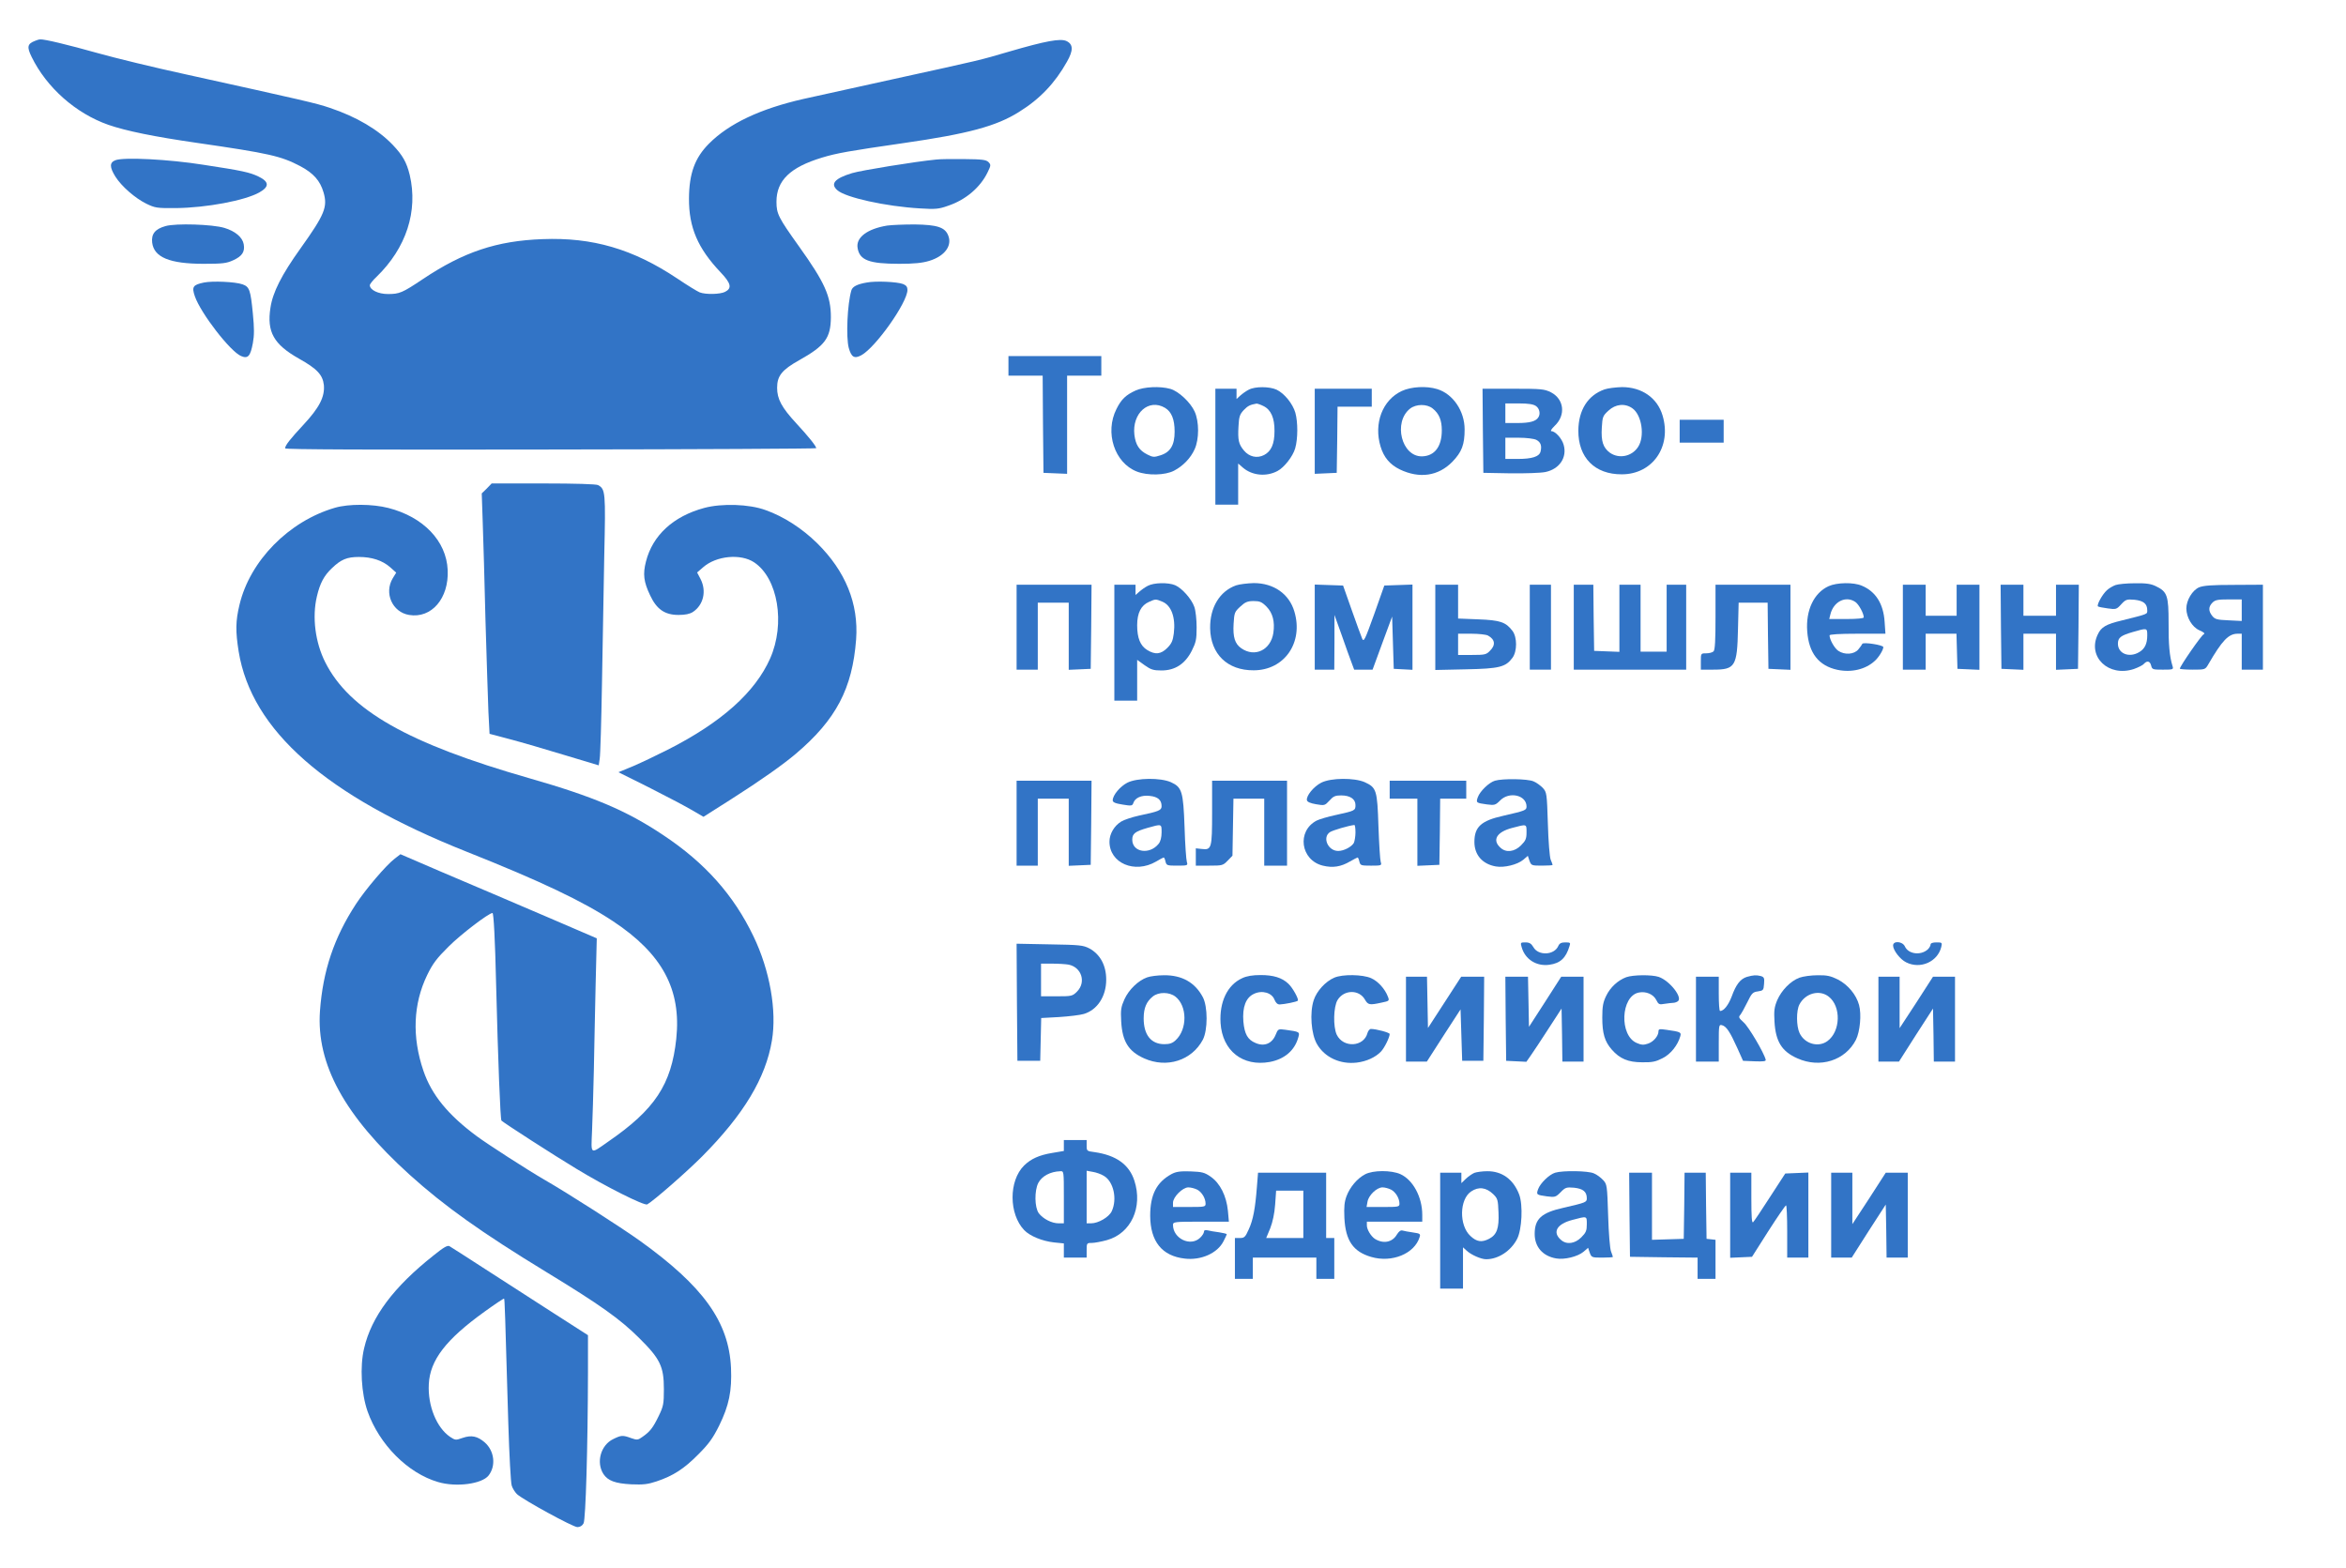 <?xml version="1.0" encoding="UTF-8"?> <svg xmlns="http://www.w3.org/2000/svg" width="196" height="131" viewBox="0 0 196 131" fill="none"><path d="M2.926 3.414C2.287 3.66 2.232 3.919 2.641 4.752C3.893 7.317 6.329 9.473 9.051 10.428C10.549 10.947 12.903 11.425 16.497 11.943C22.513 12.816 23.466 13.035 25.085 13.881C26.188 14.468 26.746 15.095 27.032 16.078C27.386 17.292 27.127 17.92 25.113 20.745C23.52 22.969 22.785 24.429 22.595 25.712C22.282 27.731 22.867 28.768 24.963 29.956C26.501 30.815 26.964 31.32 27.059 32.18C27.141 33.162 26.678 34.063 25.358 35.482C24.228 36.697 23.82 37.215 23.82 37.461C23.82 37.556 30.884 37.584 46.006 37.556C58.201 37.543 68.192 37.488 68.192 37.447C68.192 37.27 67.538 36.465 66.531 35.373C65.306 34.049 64.925 33.34 64.925 32.398C64.925 31.402 65.333 30.897 66.776 30.092C68.94 28.878 69.403 28.236 69.417 26.503C69.417 24.743 68.913 23.61 66.749 20.581C65.034 18.179 64.871 17.865 64.871 16.856C64.871 15.082 66.014 13.976 68.668 13.171C69.92 12.789 70.955 12.612 75.474 11.957C80.877 11.179 83.232 10.551 85.138 9.35C86.88 8.272 88.146 6.935 89.139 5.161C89.684 4.206 89.67 3.701 89.098 3.428C88.595 3.196 87.383 3.414 84.294 4.315C81.776 5.052 82.184 4.956 74.589 6.621C71.336 7.345 67.96 8.081 67.103 8.272C63.51 9.091 60.91 10.319 59.236 11.998C58.051 13.185 57.575 14.495 57.562 16.583C57.548 18.998 58.297 20.745 60.202 22.751C61.087 23.679 61.168 24.088 60.569 24.388C60.161 24.593 58.963 24.62 58.46 24.429C58.256 24.347 57.412 23.829 56.581 23.269C52.879 20.799 49.504 19.817 45.325 19.98C41.514 20.117 38.724 21.045 35.321 23.324C33.606 24.47 33.374 24.566 32.408 24.566C31.605 24.566 30.897 24.224 30.897 23.829C30.897 23.747 31.142 23.419 31.455 23.133C33.946 20.717 34.94 17.647 34.232 14.618C33.973 13.567 33.647 12.98 32.816 12.107C31.605 10.838 29.795 9.76 27.549 9.009C26.433 8.627 25.412 8.395 15.517 6.212C12.931 5.652 9.623 4.847 8.167 4.438C5.635 3.728 3.702 3.264 3.362 3.292C3.267 3.292 3.076 3.346 2.926 3.414Z" fill="#3274C6"></path><path d="M9.637 13.388C9.147 13.579 9.147 13.961 9.637 14.752C10.154 15.571 11.284 16.554 12.223 17.018C12.958 17.372 13.094 17.4 14.7 17.386C17.232 17.359 20.458 16.758 21.669 16.076C22.513 15.598 22.499 15.189 21.601 14.752C20.866 14.398 20.24 14.261 17.014 13.77C14.101 13.306 10.317 13.115 9.637 13.388Z" fill="#3274C6"></path><path d="M78.196 13.332C76.495 13.496 71.948 14.233 71.186 14.465C69.743 14.902 69.349 15.352 69.948 15.884C70.615 16.498 74.004 17.249 76.876 17.413C78.155 17.494 78.441 17.467 79.203 17.194C80.673 16.703 81.898 15.666 82.511 14.397C82.796 13.81 82.796 13.769 82.579 13.537C82.374 13.346 82.048 13.305 80.537 13.291C79.543 13.278 78.495 13.291 78.196 13.332Z" fill="#3274C6"></path><path d="M13.829 18.889C12.958 19.134 12.631 19.544 12.713 20.267C12.863 21.495 14.169 22.041 17.014 22.041C18.606 22.041 18.933 22 19.491 21.741C20.24 21.4 20.471 21.031 20.362 20.404C20.253 19.817 19.654 19.312 18.742 19.039C17.735 18.739 14.7 18.643 13.829 18.889Z" fill="#3274C6"></path><path d="M74.113 18.848C72.452 19.121 71.499 19.844 71.649 20.717C71.812 21.741 72.615 22.041 75.133 22.041C76.372 22.041 77.053 21.973 77.638 21.795C78.931 21.4 79.571 20.526 79.217 19.667C78.945 18.984 78.291 18.78 76.427 18.752C75.528 18.752 74.494 18.793 74.113 18.848Z" fill="#3274C6"></path><path d="M17.028 23.608C16.116 23.799 16.007 23.963 16.279 24.754C16.769 26.174 19.246 29.38 20.145 29.749C20.716 29.994 20.921 29.762 21.125 28.671C21.247 28.016 21.247 27.429 21.125 26.201C20.934 24.222 20.839 23.963 20.267 23.758C19.655 23.54 17.749 23.458 17.028 23.608Z" fill="#3274C6"></path><path d="M72.398 23.608C71.608 23.744 71.227 23.949 71.132 24.249C70.791 25.382 70.669 28.193 70.914 29.08C71.132 29.844 71.377 29.994 71.962 29.68C73.16 29.025 75.814 25.273 75.814 24.222C75.814 23.976 75.719 23.84 75.447 23.73C74.943 23.54 73.146 23.458 72.398 23.608Z" fill="#3274C6"></path><path d="M84.253 30.568V31.387H85.682H87.111L87.138 35.44L87.179 39.506L88.173 39.547L89.153 39.588V35.48V31.387H90.582H92.011V30.568V29.749H88.132H84.253V30.568Z" fill="#3274C6"></path><path d="M94.87 32.629C94.067 32.997 93.685 33.352 93.277 34.171C92.283 36.136 93.114 38.674 94.978 39.397C95.89 39.752 97.347 39.711 98.082 39.329C98.844 38.933 99.484 38.264 99.81 37.528C100.191 36.695 100.191 35.221 99.81 34.389C99.47 33.625 98.463 32.683 97.782 32.492C96.911 32.247 95.564 32.315 94.87 32.629ZM97.333 34.075C97.878 34.403 98.136 35.031 98.136 36.068C98.136 37.187 97.782 37.787 96.938 38.046C96.435 38.21 96.312 38.21 95.863 37.978C95.183 37.637 94.883 37.187 94.774 36.327C94.57 34.526 95.972 33.27 97.333 34.075Z" fill="#3274C6"></path><path d="M104.329 32.559C104.111 32.669 103.785 32.901 103.621 33.051L103.308 33.337V32.914V32.477H102.424H101.539V37.322V42.166H102.492H103.444V40.447V38.727L103.853 39.082C104.629 39.737 105.799 39.846 106.725 39.355C107.283 39.068 108.018 38.127 108.208 37.458C108.44 36.653 108.44 35.275 108.222 34.483C108.004 33.733 107.31 32.873 106.657 32.559C106.071 32.286 104.86 32.273 104.329 32.559ZM105.554 33.924C106.18 34.224 106.493 34.92 106.48 36.025C106.48 37.09 106.208 37.704 105.609 38.018C105.023 38.318 104.37 38.168 103.934 37.649C103.485 37.117 103.404 36.776 103.472 35.616C103.513 34.797 103.581 34.62 103.907 34.265C104.248 33.91 104.438 33.815 104.983 33.719C105.051 33.719 105.309 33.801 105.554 33.924Z" fill="#3274C6"></path><path d="M117.11 32.669C115.504 33.42 114.755 35.371 115.341 37.309C115.613 38.21 116.116 38.81 116.947 39.219C118.594 40.011 120.172 39.779 121.343 38.578C122.132 37.759 122.364 37.145 122.364 35.876C122.364 34.334 121.384 32.901 120.064 32.506C119.179 32.233 117.899 32.301 117.11 32.669ZM119.696 34.13C120.227 34.553 120.458 35.098 120.458 35.958C120.458 37.309 119.859 38.1 118.811 38.128C117.096 38.169 116.375 35.276 117.804 34.143C118.308 33.747 119.206 33.734 119.696 34.13Z" fill="#3274C6"></path><path d="M134.056 32.533C132.654 33.024 131.878 34.266 131.865 35.972C131.851 38.237 133.239 39.642 135.499 39.629C138.071 39.629 139.677 37.309 138.902 34.716C138.466 33.243 137.173 32.342 135.512 32.342C134.982 32.356 134.328 32.438 134.056 32.533ZM136.383 34.116C137.173 34.675 137.432 36.463 136.86 37.336C136.343 38.141 135.267 38.36 134.505 37.828C133.933 37.404 133.757 36.872 133.825 35.74C133.879 34.825 133.906 34.744 134.383 34.307C134.982 33.748 135.771 33.679 136.383 34.116Z" fill="#3274C6"></path><path d="M109.842 36.026V39.588L110.767 39.547L111.679 39.506L111.72 36.736L111.747 33.98H113.177H114.606V33.229V32.478H112.224H109.842V36.026Z" fill="#3274C6"></path><path d="M123.889 35.985L123.929 39.505L126.175 39.546C127.4 39.56 128.72 39.519 129.115 39.437C130.286 39.191 130.939 38.223 130.64 37.172C130.504 36.653 129.945 36.026 129.619 36.026C129.51 36.026 129.619 35.835 129.891 35.575C130.83 34.688 130.68 33.351 129.578 32.778C129.02 32.505 128.802 32.478 126.42 32.478H123.861L123.889 35.985ZM128.326 33.924C128.625 34.129 128.72 34.593 128.516 34.879C128.312 35.207 127.781 35.343 126.801 35.343H125.767V34.525V33.706H126.897C127.7 33.706 128.108 33.774 128.326 33.924ZM128.353 36.749C128.72 36.94 128.829 37.24 128.707 37.731C128.598 38.154 127.999 38.345 126.774 38.345H125.767V37.458V36.572H126.897C127.523 36.572 128.162 36.653 128.353 36.749Z" fill="#3274C6"></path><path d="M140.331 36.027V36.982H142.168H144.006V36.027V35.072H142.168H140.331V36.027Z" fill="#3274C6"></path><path d="M40.67 40.815L40.248 41.225L40.33 43.64C40.384 44.964 40.48 48.662 40.561 51.855C40.657 55.048 40.765 58.473 40.806 59.483L40.901 61.311L42.603 61.762C43.542 62.007 45.597 62.608 47.163 63.085L50.021 63.945L50.103 63.399C50.157 63.085 50.239 60.261 50.293 57.108C50.348 53.956 50.429 49.139 50.484 46.397C50.606 41.102 50.579 40.87 49.967 40.529C49.803 40.447 48.088 40.392 45.393 40.392H41.078L40.67 40.815Z" fill="#3274C6"></path><path d="M27.971 42.427C24.133 43.546 20.88 46.848 20.008 50.533C19.682 51.884 19.668 52.73 19.94 54.435C21.016 61.026 27.222 66.485 38.996 71.165C45.175 73.621 48.701 75.3 51.232 76.978C55.329 79.694 56.935 82.669 56.5 86.79C56.092 90.611 54.717 92.698 50.81 95.386C49.272 96.465 49.381 96.519 49.463 94.486C49.504 93.517 49.572 91.252 49.613 89.451C49.64 87.649 49.721 84.429 49.762 82.287L49.858 78.397L45.992 76.733C43.869 75.818 41.705 74.891 41.174 74.672C40.657 74.454 38.697 73.621 36.845 72.83L33.456 71.37L32.98 71.738C32.258 72.284 30.543 74.304 29.74 75.532C27.903 78.343 26.977 81.113 26.732 84.47C26.419 88.918 28.788 93.231 34.232 98.157C37.104 100.749 40.194 102.96 45.638 106.276C50.143 109.019 51.804 110.206 53.383 111.775C55.152 113.522 55.465 114.163 55.465 116.06C55.465 117.315 55.425 117.493 55.03 118.312C54.553 119.294 54.308 119.608 53.682 120.045C53.301 120.317 53.233 120.331 52.73 120.154C52.022 119.894 51.899 119.908 51.232 120.236C50.184 120.74 49.789 122.187 50.416 123.156C50.783 123.715 51.409 123.947 52.743 124.015C53.75 124.056 54.118 124.015 54.853 123.77C56.241 123.306 57.153 122.719 58.337 121.518C59.236 120.618 59.562 120.154 60.08 119.117C60.91 117.425 61.155 116.224 61.073 114.286C60.896 110.438 58.759 107.463 53.424 103.642C51.858 102.523 47.408 99.671 45.529 98.593C44.046 97.734 40.765 95.618 39.826 94.923C37.431 93.149 36.056 91.47 35.375 89.464C34.409 86.639 34.518 83.883 35.688 81.468C36.151 80.513 36.478 80.076 37.485 79.08C38.492 78.07 40.833 76.282 41.147 76.282C41.242 76.282 41.364 78.52 41.446 82.15C41.609 88.645 41.8 93.544 41.895 93.626C42.127 93.844 46.251 96.505 48.156 97.652C50.552 99.112 53.832 100.763 54.077 100.627C54.676 100.272 57.357 97.925 58.664 96.615C62.135 93.121 63.972 90.065 64.49 86.94C64.912 84.443 64.313 81.058 62.952 78.234C61.304 74.795 58.909 72.093 55.411 69.773C52.348 67.726 49.613 66.567 44.236 65.025C34.082 62.118 29.182 59.334 27.168 55.322C26.338 53.671 26.065 51.556 26.474 49.837C26.732 48.731 27.073 48.09 27.726 47.476C28.488 46.739 28.992 46.534 29.985 46.534C31.061 46.534 31.945 46.821 32.599 47.394L33.102 47.844L32.816 48.308C32.068 49.55 32.776 51.147 34.178 51.379C36.056 51.693 37.512 49.987 37.403 47.626C37.294 45.197 35.375 43.191 32.449 42.441C31.115 42.099 29.128 42.086 27.971 42.427Z" fill="#3274C6"></path><path d="M58.827 42.44C56.255 43.136 54.526 44.719 53.968 46.916C53.696 47.966 53.778 48.621 54.322 49.754C54.867 50.914 55.547 51.378 56.69 51.378C57.262 51.378 57.63 51.296 57.888 51.132C58.773 50.545 59.045 49.386 58.528 48.376L58.242 47.83L58.746 47.393C59.834 46.438 61.876 46.233 63.006 46.984C64.993 48.308 65.633 52.101 64.34 55.021C63.088 57.832 60.311 60.33 55.874 62.595C54.907 63.086 53.56 63.727 52.893 64.014L51.668 64.519L54.186 65.774C55.561 66.47 57.153 67.303 57.738 67.644L58.773 68.244L61.073 66.784C63.578 65.188 65.429 63.877 66.49 62.977C69.852 60.125 71.213 57.532 71.526 53.425C71.744 50.436 70.642 47.721 68.26 45.374C67.008 44.146 65.469 43.15 63.959 42.617C62.584 42.112 60.297 42.044 58.827 42.44Z" fill="#3274C6"></path><path d="M95.89 48.948C95.673 49.057 95.346 49.289 95.183 49.439L94.87 49.712V49.289V48.852H93.985H93.1V53.697V58.541H94.053H95.006V56.835V55.13L95.632 55.58C96.149 55.948 96.367 56.017 97.034 56.017C98.177 56.017 99.007 55.471 99.565 54.379C99.919 53.669 99.974 53.438 99.974 52.414C99.974 51.773 99.892 51.008 99.783 50.708C99.552 50.04 98.749 49.139 98.177 48.893C97.592 48.648 96.394 48.675 95.89 48.948ZM97.115 50.272C97.864 50.586 98.231 51.595 98.068 52.919C97.987 53.533 97.891 53.765 97.524 54.133C96.993 54.666 96.516 54.72 95.85 54.311C95.264 53.956 95.006 53.301 95.006 52.237C95.006 51.213 95.332 50.572 95.999 50.285C96.544 50.04 96.557 50.04 97.115 50.272Z" fill="#3274C6"></path><path d="M103.268 48.908C101.893 49.399 101.076 50.764 101.103 52.497C101.144 54.653 102.546 56.017 104.738 56.004C107.31 56.004 108.916 53.684 108.14 51.091C107.705 49.618 106.412 48.717 104.751 48.717C104.22 48.731 103.553 48.812 103.268 48.908ZM105.813 50.682C106.33 51.214 106.521 51.924 106.385 52.879C106.167 54.312 104.833 54.953 103.703 54.162C103.172 53.793 102.995 53.234 103.063 52.115C103.118 51.2 103.145 51.119 103.621 50.682C104.03 50.3 104.234 50.218 104.738 50.218C105.241 50.218 105.418 50.286 105.813 50.682Z" fill="#3274C6"></path><path d="M152.771 48.976C151.546 49.535 150.852 50.995 150.988 52.756C151.124 54.571 151.941 55.621 153.506 55.963C154.677 56.208 155.861 55.935 156.637 55.212C156.963 54.925 157.345 54.298 157.345 54.066C157.345 53.888 155.657 53.629 155.589 53.793C155.562 53.861 155.412 54.08 155.248 54.27C154.895 54.68 154.119 54.734 153.588 54.38C153.275 54.175 152.853 53.438 152.853 53.083C152.853 53.001 153.67 52.947 155.18 52.947H157.522L157.453 51.951C157.358 50.45 156.705 49.413 155.548 48.935C154.854 48.635 153.465 48.662 152.771 48.976ZM155.017 50.3C155.303 50.504 155.711 51.255 155.711 51.582C155.711 51.664 155.167 51.719 154.268 51.719H152.826L152.921 51.337C153.18 50.259 154.214 49.74 155.017 50.3Z" fill="#3274C6"></path><path d="M176.74 48.882C176.523 48.964 176.182 49.155 176.019 49.319C175.638 49.66 175.134 50.588 175.284 50.669C175.338 50.71 175.706 50.779 176.101 50.833C176.781 50.929 176.836 50.915 177.217 50.492C177.598 50.083 177.68 50.055 178.333 50.11C179.082 50.192 179.395 50.438 179.395 50.997C179.395 51.325 179.49 51.283 177.258 51.843C175.951 52.157 175.543 52.389 175.257 53.017C174.372 54.886 176.169 56.592 178.278 55.896C178.66 55.759 179.041 55.568 179.122 55.459C179.381 55.173 179.626 55.227 179.721 55.609C179.803 55.937 179.857 55.95 180.701 55.95C181.572 55.95 181.6 55.937 181.504 55.637C181.259 54.859 181.164 53.822 181.178 52.034C181.178 49.782 181.069 49.441 180.143 48.991C179.708 48.773 179.313 48.718 178.36 48.732C177.693 48.732 176.972 48.8 176.74 48.882ZM179.395 53.085C179.395 53.781 179.19 54.217 178.714 54.49C177.884 54.982 176.945 54.613 176.945 53.781C176.945 53.276 177.176 53.098 178.21 52.798C179.395 52.457 179.395 52.457 179.395 53.085Z" fill="#3274C6"></path><path d="M84.933 52.401V55.949H85.818H86.703V53.152V50.355H87.996H89.289V53.152V55.963L90.215 55.922L91.126 55.881L91.167 52.36L91.195 48.853H88.064H84.933V52.401Z" fill="#3274C6"></path><path d="M109.842 52.401V55.949H110.658H111.475L111.489 53.657V51.378L112.101 53.084C112.428 54.025 112.795 55.049 112.918 55.362L113.136 55.949H113.912H114.674L115.49 53.725L116.307 51.514L116.375 53.698L116.443 55.881L117.233 55.922L118.008 55.963V52.401V48.84L116.838 48.881L115.654 48.922L114.81 51.31C114.034 53.466 113.939 53.67 113.803 53.356C113.721 53.166 113.326 52.087 112.932 50.968L112.21 48.922L111.026 48.881L109.842 48.84V52.401Z" fill="#3274C6"></path><path d="M119.914 52.415V55.977L122.473 55.922C125.277 55.867 125.794 55.731 126.366 54.953C126.76 54.407 126.76 53.247 126.366 52.715C125.808 51.978 125.345 51.815 123.507 51.746L121.819 51.678V50.273V48.853H120.867H119.914V52.415ZM124.31 53.097C124.909 53.425 124.977 53.889 124.474 54.38C124.174 54.694 124.038 54.721 122.976 54.721H121.819V53.834V52.947H122.922C123.521 52.947 124.147 53.015 124.31 53.097Z" fill="#3274C6"></path><path d="M127.808 52.401V55.949H128.693H129.578V52.401V48.853H128.693H127.808V52.401Z" fill="#3274C6"></path><path d="M131.483 52.401V55.949H136.179H140.875V52.401V48.853H140.058H139.242V51.651V54.448H138.153H137.064V51.651V48.853H136.179H135.295V51.651V54.462L134.246 54.421L133.185 54.38L133.144 51.61L133.117 48.853H132.3H131.483V52.401Z" fill="#3274C6"></path><path d="M143.325 51.555C143.325 53.479 143.284 54.298 143.162 54.421C143.066 54.516 142.794 54.585 142.549 54.585C142.1 54.585 142.1 54.585 142.1 55.267V55.949H143.134C144.972 55.949 145.135 55.676 145.203 52.565L145.258 50.355H146.469H147.68L147.708 53.111L147.748 55.881L148.674 55.922L149.586 55.963V52.401V48.853H146.455H143.325V51.555Z" fill="#3274C6"></path><path d="M158.978 52.401V55.949H159.931H160.883V54.448V52.947H162.177H163.456L163.497 54.407L163.538 55.881L164.463 55.922L165.375 55.963V52.401V48.853H164.422H163.47V50.15V51.446H162.177H160.883V50.15V48.853H159.931H158.978V52.401Z" fill="#3274C6"></path><path d="M167.172 52.36L167.213 55.881L168.138 55.922L169.05 55.963V54.448V52.947H170.411H171.772V54.448V55.963L172.698 55.922L173.61 55.881L173.651 52.36L173.678 48.853H172.725H171.772V50.15V51.446H170.411H169.05V50.15V48.853H168.097H167.145L167.172 52.36Z" fill="#3274C6"></path><path d="M183.723 49.072C183.165 49.317 182.661 50.15 182.661 50.846C182.675 51.596 183.138 52.388 183.75 52.661C184.131 52.824 184.24 52.934 184.118 52.988C183.927 53.056 182.117 55.676 182.117 55.867C182.117 55.908 182.593 55.949 183.178 55.949C184.226 55.949 184.24 55.949 184.499 55.499C185.656 53.507 186.186 52.947 186.949 52.947H187.289V54.448V55.949H188.174H189.058V52.401V48.853L186.649 48.867C184.784 48.867 184.104 48.922 183.723 49.072ZM187.289 50.982V51.883L186.186 51.828C185.234 51.787 185.057 51.746 184.825 51.46C184.499 51.05 184.499 50.696 184.839 50.354C185.07 50.122 185.288 50.081 186.2 50.081H187.289V50.982Z" fill="#3274C6"></path><path d="M94.189 65.392C93.576 65.706 92.964 66.443 92.964 66.866C92.964 67.029 93.168 67.125 93.781 67.221C94.516 67.343 94.597 67.33 94.679 67.111C94.815 66.661 95.36 66.415 96.054 66.497C96.734 66.566 97.047 66.838 97.047 67.357C97.047 67.698 96.83 67.794 95.142 68.148C94.584 68.271 93.917 68.49 93.672 68.64C93.087 68.995 92.692 69.677 92.692 70.318C92.692 72.119 94.802 73.02 96.585 71.983C96.898 71.792 97.197 71.642 97.224 71.642C97.265 71.642 97.333 71.792 97.374 71.983C97.456 72.311 97.51 72.324 98.354 72.324C99.225 72.324 99.252 72.311 99.157 72.01C99.103 71.847 99.007 70.537 98.966 69.117C98.858 66.115 98.749 65.774 97.823 65.351C96.952 64.969 95.006 64.983 94.189 65.392ZM97.047 69.554C97.047 69.963 96.952 70.318 96.802 70.496C96.054 71.437 94.597 71.219 94.597 70.154C94.597 69.65 94.829 69.472 95.863 69.172C97.075 68.831 97.047 68.817 97.047 69.554Z" fill="#3274C6"></path><path d="M110.386 65.393C109.746 65.72 109.12 66.498 109.188 66.853C109.216 67.003 109.474 67.112 109.951 67.194C110.658 67.317 110.686 67.303 111.067 66.894C111.393 66.525 111.557 66.457 112.047 66.457C112.795 66.457 113.245 66.757 113.245 67.262C113.245 67.726 113.204 67.74 111.598 68.094C110.944 68.231 110.223 68.449 110.005 68.558C108.317 69.432 108.658 71.874 110.522 72.325C111.353 72.529 112.033 72.42 112.795 71.97C113.108 71.792 113.394 71.642 113.421 71.642C113.462 71.642 113.53 71.792 113.571 71.984C113.653 72.311 113.707 72.325 114.551 72.325C115.422 72.325 115.45 72.311 115.354 72.011C115.3 71.847 115.218 70.51 115.164 69.036C115.068 66.007 115 65.802 114.02 65.352C113.149 64.969 111.189 64.983 110.386 65.393ZM113.245 69.541C113.245 69.882 113.176 70.278 113.108 70.428C112.918 70.755 112.278 71.097 111.802 71.097C110.944 71.097 110.454 69.964 111.108 69.527C111.353 69.364 112.673 68.981 113.149 68.927C113.204 68.913 113.245 69.2 113.245 69.541Z" fill="#3274C6"></path><path d="M124.896 65.228C124.392 65.378 123.643 66.115 123.466 66.606C123.303 67.07 123.33 67.084 124.215 67.207C124.868 67.289 124.936 67.275 125.331 66.879C126.093 66.102 127.523 66.429 127.536 67.371C127.536 67.698 127.468 67.725 125.576 68.162C123.739 68.571 123.181 69.09 123.181 70.345C123.181 71.437 123.861 72.201 124.977 72.392C125.671 72.515 126.774 72.242 127.264 71.833L127.645 71.505L127.781 71.915C127.931 72.31 127.958 72.324 128.816 72.324C129.319 72.324 129.714 72.297 129.714 72.269C129.714 72.228 129.646 72.037 129.551 71.819C129.469 71.601 129.36 70.304 129.319 68.817C129.238 66.279 129.224 66.197 128.897 65.829C128.707 65.638 128.366 65.378 128.121 65.283C127.631 65.064 125.535 65.037 124.896 65.228ZM127.536 69.54C127.536 70.072 127.468 70.236 127.073 70.632C126.543 71.164 125.848 71.26 125.386 70.85C124.637 70.209 125.018 69.513 126.338 69.172C127.577 68.844 127.536 68.831 127.536 69.54Z" fill="#3274C6"></path><path d="M84.933 68.776V72.324H85.818H86.703V69.527V66.73H87.996H89.289V69.527V72.338L90.215 72.297L91.126 72.256L91.167 68.735L91.195 65.228H88.064H84.933V68.776Z" fill="#3274C6"></path><path d="M101.267 67.862C101.267 70.878 101.226 71.028 100.409 70.932L99.906 70.878V71.601V72.324H101.035C102.124 72.324 102.179 72.311 102.573 71.901L102.968 71.492L103.009 69.104L103.05 66.729H104.343H105.622V69.527V72.324H106.575H107.528V68.776V65.228H104.397H101.267V67.862Z" fill="#3274C6"></path><path d="M116.103 65.979V66.73H117.26H118.417V69.527V72.338L119.342 72.297L120.254 72.256L120.295 69.486L120.322 66.73H121.411H122.5V65.979V65.228H119.302H116.103V65.979Z" fill="#3274C6"></path><path d="M127.128 79.132C127.414 80.156 128.366 80.756 129.442 80.606C130.354 80.483 130.83 80.047 131.129 79.037C131.225 78.764 131.184 78.737 130.776 78.737C130.435 78.737 130.286 78.818 130.19 79.037C129.85 79.815 128.516 79.869 128.108 79.132C127.931 78.832 127.781 78.737 127.441 78.737C127.033 78.737 127.019 78.75 127.128 79.132Z" fill="#3274C6"></path><path d="M158.161 78.996C158.161 79.392 158.747 80.156 159.25 80.401C160.434 81.002 161.891 80.36 162.19 79.105C162.272 78.75 162.245 78.737 161.782 78.737C161.469 78.737 161.292 78.805 161.292 78.914C161.292 79.023 161.183 79.201 161.06 79.323C160.462 79.856 159.427 79.719 159.141 79.064C158.937 78.641 158.161 78.587 158.161 78.996Z" fill="#3274C6"></path><path d="M84.961 83.746L85.001 88.631H85.954H86.907L86.948 86.843L86.989 85.056L88.486 84.974C89.316 84.919 90.242 84.81 90.555 84.715C91.685 84.373 92.42 83.241 92.42 81.849C92.42 80.662 91.916 79.734 91.018 79.243C90.487 78.97 90.215 78.942 87.683 78.901L84.933 78.847L84.961 83.746ZM89.275 80.594C90.364 80.812 90.759 82.067 89.983 82.845C89.602 83.227 89.534 83.241 88.282 83.241H86.975V81.876V80.512H87.914C88.431 80.512 89.03 80.552 89.275 80.594Z" fill="#3274C6"></path><path d="M95.836 81.66C95.101 81.919 94.311 82.683 93.944 83.488C93.658 84.13 93.617 84.362 93.672 85.344C93.767 87.022 94.284 87.841 95.591 88.428C97.483 89.274 99.565 88.606 100.491 86.872C100.913 86.067 100.913 84.102 100.491 83.311C99.838 82.083 98.749 81.469 97.251 81.482C96.734 81.482 96.094 81.564 95.836 81.66ZM98.204 83.27C99.198 84.048 99.211 85.999 98.218 86.913C97.959 87.159 97.714 87.241 97.279 87.241C96.176 87.241 95.55 86.477 95.55 85.085C95.55 84.225 95.781 83.679 96.312 83.256C96.802 82.861 97.701 82.874 98.204 83.27Z" fill="#3274C6"></path><path d="M103.785 81.725C102.546 82.285 101.866 83.704 101.974 85.478C102.124 87.798 103.826 89.135 106.085 88.726C107.31 88.494 108.168 87.77 108.467 86.679C108.603 86.215 108.589 86.201 107.392 86.037C106.779 85.956 106.779 85.956 106.561 86.488C106.262 87.197 105.622 87.457 104.901 87.143C104.234 86.87 103.975 86.392 103.88 85.355C103.785 84.141 104.084 83.349 104.765 83.035C105.445 82.708 106.262 82.94 106.48 83.526C106.589 83.786 106.725 83.922 106.915 83.922C107.296 83.909 108.344 83.704 108.426 83.608C108.535 83.499 108.004 82.53 107.637 82.189C107.106 81.684 106.384 81.466 105.323 81.466C104.656 81.466 104.152 81.548 103.785 81.725Z" fill="#3274C6"></path><path d="M111.475 81.684C110.74 81.998 110.005 82.803 109.76 83.554C109.406 84.604 109.542 86.406 110.032 87.238C110.672 88.343 111.965 88.944 113.353 88.78C114.17 88.684 114.932 88.33 115.381 87.852C115.667 87.552 116.103 86.665 116.103 86.392C116.103 86.269 114.973 85.969 114.538 85.969C114.429 85.969 114.306 86.119 114.252 86.296C113.952 87.484 112.224 87.579 111.679 86.447C111.366 85.778 111.407 84.113 111.747 83.554C112.278 82.68 113.544 82.653 114.034 83.513C114.293 83.963 114.415 83.99 115.409 83.772C116.076 83.635 116.089 83.622 115.953 83.267C115.708 82.626 115.136 81.984 114.551 81.725C113.843 81.411 112.169 81.384 111.475 81.684Z" fill="#3274C6"></path><path d="M135.866 81.645C135.172 81.904 134.532 82.491 134.192 83.2C133.933 83.733 133.865 84.074 133.865 85.015C133.865 86.353 134.07 87.021 134.655 87.69C135.322 88.454 136.016 88.754 137.2 88.754C138.044 88.768 138.343 88.7 138.901 88.413C139.568 88.086 140.181 87.321 140.385 86.571C140.48 86.243 140.385 86.203 139.215 86.039C138.656 85.957 138.561 85.971 138.561 86.162C138.561 86.557 138.139 87.049 137.676 87.199C137.323 87.321 137.118 87.308 136.751 87.144C135.267 86.53 135.403 83.228 136.914 82.927C137.513 82.805 138.126 83.064 138.371 83.541C138.561 83.924 138.629 83.951 139.078 83.869C139.364 83.828 139.677 83.787 139.786 83.787C139.895 83.787 140.072 83.733 140.167 83.664C140.63 83.378 139.5 81.931 138.575 81.618C137.99 81.426 136.451 81.44 135.866 81.645Z" fill="#3274C6"></path><path d="M145.952 81.617C145.408 81.781 145.04 82.245 144.673 83.268C144.4 83.978 144.019 84.469 143.706 84.469C143.638 84.469 143.597 83.828 143.597 83.036V81.603H142.645H141.692V85.151V88.699H142.645H143.597V87.144C143.597 85.643 143.611 85.588 143.87 85.656C144.237 85.752 144.536 86.216 145.135 87.539L145.625 88.631L146.592 88.672C147.34 88.699 147.558 88.672 147.517 88.535C147.381 87.962 146.088 85.779 145.68 85.424C145.271 85.056 145.231 84.974 145.394 84.796C145.489 84.674 145.761 84.196 145.979 83.746C146.347 82.982 146.442 82.886 146.864 82.832C147.313 82.763 147.34 82.736 147.381 82.204C147.422 81.713 147.381 81.631 147.109 81.549C146.714 81.453 146.496 81.467 145.952 81.617Z" fill="#3274C6"></path><path d="M150.335 81.687C149.6 81.96 148.851 82.724 148.484 83.556C148.239 84.143 148.198 84.444 148.252 85.358C148.348 87.022 148.865 87.855 150.172 88.428C152.063 89.274 154.173 88.606 155.058 86.872C155.398 86.19 155.534 84.757 155.317 83.966C155.085 83.106 154.391 82.274 153.547 81.837C152.935 81.537 152.635 81.469 151.846 81.482C151.315 81.482 150.634 81.578 150.335 81.687ZM152.785 83.27C153.833 84.089 153.778 86.177 152.676 86.982C151.914 87.541 150.77 87.214 150.348 86.313C150.076 85.74 150.063 84.444 150.335 83.925C150.825 82.983 152.009 82.656 152.785 83.27Z" fill="#3274C6"></path><path d="M117.464 85.151V88.699H118.335H119.206L120.608 86.516L122.024 84.333L122.092 86.489L122.16 88.631H123.045H123.929L123.97 85.11L123.997 81.603H123.045H122.078L120.69 83.746L119.301 85.888L119.261 83.746L119.22 81.603H118.349H117.464V85.151Z" fill="#3274C6"></path><path d="M125.794 85.11L125.835 88.631L126.679 88.672L127.523 88.713L127.904 88.167C128.108 87.88 128.775 86.871 129.374 85.943L130.463 84.264L130.503 86.475L130.531 88.699H131.415H132.3V85.151V81.603H131.375H130.435L129.088 83.705L127.74 85.793L127.7 83.705L127.659 81.603H126.72H125.767L125.794 85.11Z" fill="#3274C6"></path><path d="M156.936 85.151V88.699H157.794H158.651L160.067 86.475L161.496 84.264L161.537 86.475L161.564 88.699H162.449H163.334V85.151V81.603H162.422H161.496L160.108 83.759L158.706 85.902V83.746V81.603H157.821H156.936V85.151Z" fill="#3274C6"></path><path d="M88.881 95.713V96.163L87.914 96.327C86.825 96.505 86.131 96.819 85.56 97.378C84.266 98.661 84.28 101.431 85.573 102.782C86.05 103.273 87.07 103.696 88.064 103.805L88.881 103.887V104.474V105.074H89.834H90.786V104.46C90.786 103.86 90.8 103.846 91.222 103.846C91.453 103.846 92.025 103.737 92.474 103.614C94.489 103.055 95.496 100.871 94.774 98.647C94.339 97.296 93.25 96.518 91.44 96.259C90.8 96.177 90.786 96.163 90.786 95.713V95.249H89.834H88.881V95.713ZM88.881 100.025V102.209H88.445C87.86 102.209 87.138 101.827 86.785 101.363C86.431 100.871 86.417 99.479 86.744 98.838C87.043 98.265 87.751 97.883 88.581 97.856C88.881 97.842 88.881 97.842 88.881 100.025ZM92.215 98.238C93.032 98.702 93.359 100.175 92.882 101.199C92.651 101.69 91.766 102.209 91.154 102.209H90.786V100.012V97.815L91.303 97.91C91.576 97.951 91.998 98.101 92.215 98.238Z" fill="#3274C6"></path><path d="M97.864 98.1C96.625 98.783 96.094 99.82 96.094 101.58C96.108 103.722 97.075 104.937 98.98 105.155C100.341 105.319 101.716 104.705 102.219 103.709C102.369 103.422 102.492 103.149 102.492 103.122C102.492 103.081 102.206 103.013 101.852 102.958C101.484 102.917 101.063 102.836 100.899 102.795C100.681 102.754 100.586 102.781 100.586 102.917C100.586 103.027 100.436 103.259 100.259 103.422C99.456 104.186 98 103.477 98 102.344C98 102.085 98.109 102.071 100.328 102.071H102.669L102.587 101.157C102.464 99.915 101.934 98.865 101.158 98.319C100.627 97.95 100.436 97.909 99.456 97.868C98.572 97.841 98.245 97.896 97.864 98.1ZM100.028 99.397C100.409 99.601 100.722 100.12 100.722 100.57C100.722 100.83 100.627 100.843 99.361 100.843H98V100.488C98 100.011 98.803 99.206 99.279 99.206C99.484 99.206 99.81 99.288 100.028 99.397Z" fill="#3274C6"></path><path d="M114.048 98.114C113.394 98.456 112.782 99.179 112.496 99.943C112.319 100.421 112.278 100.83 112.319 101.758C112.414 103.655 113.054 104.583 114.565 105.019C116.293 105.524 118.185 104.746 118.607 103.354C118.689 103.095 118.635 103.054 118.049 102.972C117.695 102.918 117.287 102.85 117.165 102.809C117.015 102.768 116.865 102.89 116.702 103.15C116.321 103.805 115.558 103.941 114.864 103.505C114.538 103.286 114.197 102.727 114.197 102.386V102.072H116.511H118.825V101.499C118.825 100.011 118.049 98.578 117.001 98.101C116.239 97.76 114.715 97.76 114.048 98.114ZM116.225 99.397C116.606 99.602 116.92 100.12 116.92 100.571C116.92 100.83 116.824 100.844 115.545 100.844H114.17L114.252 100.393C114.347 99.861 115.028 99.206 115.504 99.206C115.695 99.206 116.008 99.288 116.225 99.397Z" fill="#3274C6"></path><path d="M123.181 97.991C122.99 98.073 122.677 98.291 122.473 98.482L122.092 98.851V98.414V97.978H121.207H120.322V102.822V107.666H121.275H122.228V105.933V104.214L122.541 104.5C122.908 104.841 123.739 105.21 124.161 105.21C125.182 105.21 126.23 104.514 126.747 103.518C127.155 102.726 127.25 100.679 126.924 99.806C126.434 98.523 125.481 97.841 124.242 97.855C123.848 97.855 123.371 97.923 123.181 97.991ZM124.746 99.765C125.127 100.134 125.154 100.243 125.195 101.307C125.25 102.617 125.059 103.163 124.406 103.504C123.793 103.818 123.371 103.763 122.84 103.258C121.888 102.371 121.928 100.202 122.908 99.547C123.535 99.124 124.161 99.206 124.746 99.765Z" fill="#3274C6"></path><path d="M129.932 97.978C129.428 98.128 128.68 98.865 128.503 99.356C128.339 99.82 128.367 99.834 129.251 99.957C129.905 100.039 129.973 100.025 130.381 99.616C130.776 99.206 130.871 99.179 131.511 99.234C132.259 99.316 132.572 99.561 132.572 100.121C132.572 100.448 132.504 100.475 130.612 100.912C128.775 101.321 128.217 101.84 128.217 103.095C128.217 104.187 128.897 104.951 130.013 105.142C130.708 105.265 131.81 104.992 132.3 104.583L132.681 104.255L132.817 104.665C132.967 105.06 132.994 105.074 133.852 105.074C134.355 105.074 134.75 105.047 134.75 105.019C134.75 104.978 134.682 104.787 134.6 104.569C134.505 104.364 134.396 103.013 134.355 101.567C134.274 99.029 134.26 98.947 133.933 98.592C133.743 98.388 133.403 98.128 133.158 98.033C132.668 97.814 130.572 97.787 129.932 97.978ZM132.572 102.29C132.572 102.822 132.504 102.986 132.11 103.382C131.579 103.914 130.885 104.01 130.422 103.6C129.673 102.959 130.054 102.263 131.375 101.922C132.613 101.594 132.572 101.581 132.572 102.29Z" fill="#3274C6"></path><path d="M105.01 99.165C104.874 100.939 104.697 101.922 104.329 102.713C104.043 103.354 103.962 103.436 103.594 103.436H103.172V105.142V106.848H103.921H104.67V105.961V105.074H107.324H109.978V105.961V106.848H110.727H111.475V105.142V103.436H111.135H110.795V100.707V97.978H107.95H105.105L105.01 99.165ZM108.889 101.458V103.436H107.337H105.786L106.126 102.617C106.33 102.085 106.48 101.389 106.534 100.639L106.616 99.479H107.746H108.889V101.458Z" fill="#3274C6"></path><path d="M136.139 101.485L136.179 105.005L139.01 105.046L141.828 105.074V105.961V106.848H142.577H143.325V105.224V103.586L142.958 103.545L142.577 103.504L142.536 100.734L142.509 97.978H141.624H140.739L140.712 100.734L140.671 103.504L139.351 103.545L138.017 103.586V100.775V97.978H137.064H136.111L136.139 101.485Z" fill="#3274C6"></path><path d="M144.55 101.526V105.088L145.462 105.047L146.374 105.006L147.735 102.864C148.497 101.676 149.151 100.721 149.219 100.708C149.273 100.708 149.314 101.69 149.314 102.891V105.074H150.199H151.083V101.526V97.965L150.117 98.006L149.151 98.047L147.885 99.998C147.191 101.076 146.564 102.018 146.469 102.113C146.36 102.222 146.319 101.717 146.319 100.121V97.978H145.435H144.55V101.526Z" fill="#3274C6"></path><path d="M152.989 101.526V105.074H153.847H154.704L156.12 102.85L157.549 100.639L157.59 102.85L157.617 105.074H158.502H159.386V101.526V97.978H158.474H157.549L156.16 100.134L154.758 102.277V100.121V97.978H153.874H152.989V101.526Z" fill="#3274C6"></path><path d="M36.233 104.883C32.885 107.53 31.033 110.014 30.421 112.648C30.053 114.176 30.189 116.428 30.707 117.915C31.687 120.685 34.069 123.087 36.6 123.824C38.111 124.274 40.262 123.987 40.82 123.278C41.446 122.473 41.31 121.231 40.507 120.521C39.894 119.989 39.391 119.88 38.642 120.139C38.07 120.344 38.029 120.33 37.594 120.044C36.478 119.28 35.729 117.451 35.825 115.65C35.92 113.644 37.254 111.911 40.48 109.591C41.351 108.963 42.086 108.472 42.113 108.499C42.167 108.554 42.194 109.482 42.467 118.925C42.548 121.545 42.671 123.892 42.753 124.124C42.821 124.356 43.025 124.67 43.188 124.833C43.705 125.311 47.87 127.59 48.238 127.59C48.456 127.59 48.646 127.481 48.755 127.276C48.932 126.962 49.109 120.944 49.123 114.695V111.556L46.251 109.714C44.685 108.704 42.127 107.053 40.575 106.057C39.037 105.061 37.676 104.187 37.553 104.119C37.39 104.023 37.063 104.215 36.233 104.883Z" fill="#3274C6"></path></svg> 